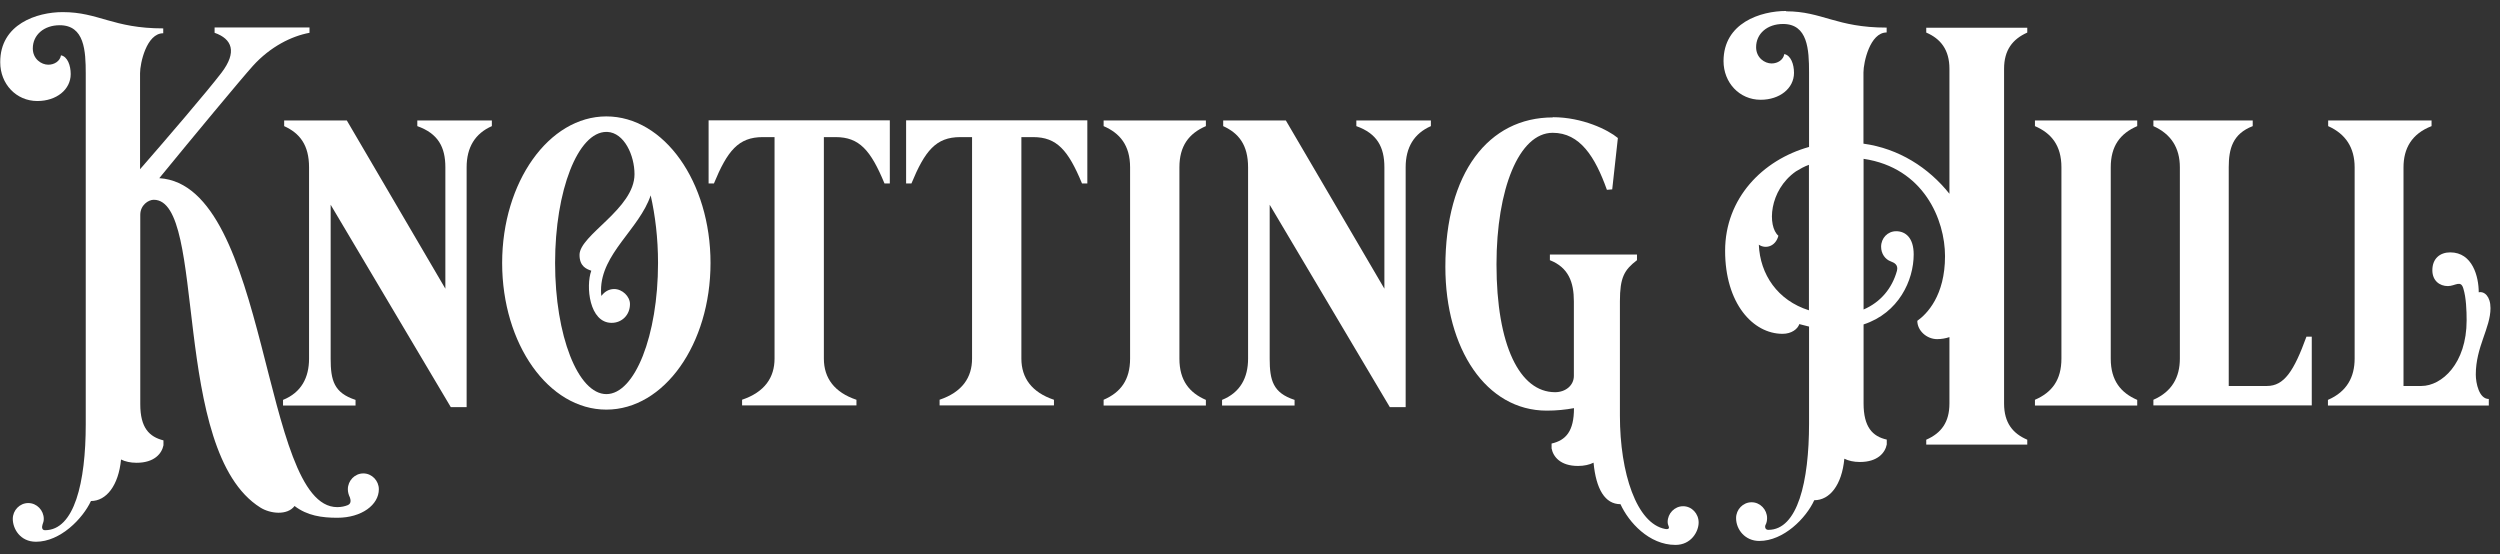 <svg width="221" height="49" viewBox="0 0 221 49" fill="none" xmlns="http://www.w3.org/2000/svg">
<rect x="0" y="0" width="221" height="49" fill="#333333" stroke="none"/>
<path d="M5.54 1.07C8.74 1.07 9.97 2.51 14.43 2.51V2.94C12.95 2.94 12.38 5.6 12.38 6.47V14.96C14.58 12.44 18.32 8.08 19.58 6.43C20.98 4.59 20.52 3.44 18.97 2.9V2.43H27.36V2.9C25.78 3.19 23.9 4.12 22.36 5.82C21.35 6.94 16.96 12.23 14.08 15.75C23.87 16.36 23.08 44.83 29.81 44.83C30.17 44.83 30.49 44.76 30.75 44.65C31.07 44.51 31 44.18 30.93 43.97C30.82 43.75 30.75 43.5 30.75 43.25C30.75 42.49 31.36 41.85 32.12 41.85C32.88 41.85 33.49 42.5 33.49 43.25C33.49 44.62 31.98 45.77 29.82 45.77C28.45 45.77 27.16 45.59 26.04 44.73C25.39 45.59 23.88 45.41 23.02 44.87C15.03 39.87 18.34 17.66 13.59 17.66C13.12 17.66 12.4 18.13 12.4 18.99V35.73C12.4 37.82 13.19 38.61 14.45 38.93V39.36C14.31 40.08 13.66 40.91 12.07 40.91C11.53 40.91 11.06 40.8 10.7 40.62C10.48 42.92 9.4 44.29 8.04 44.29C7.32 45.84 5.34 47.89 3.18 47.89C1.78 47.89 1.13 46.74 1.13 45.87C1.13 45.11 1.74 44.47 2.5 44.47C3.26 44.47 3.87 45.12 3.87 45.87C3.87 46.05 3.83 46.19 3.76 46.37C3.69 46.59 3.69 46.87 3.98 46.87C6.57 46.87 7.58 42.66 7.58 37.51V6.51C7.58 4.49 7.47 2.23 5.28 2.23C3.88 2.23 2.9 3.09 2.9 4.28C2.9 5.22 3.66 5.72 4.27 5.72C4.81 5.72 5.31 5.4 5.39 4.89C5.97 5 6.25 5.79 6.25 6.55C6.25 7.92 4.99 8.93 3.3 8.93C1.43 8.93 0.02 7.42 0.02 5.51C0 2.12 3.28 1.07 5.54 1.07Z" fill="white"/>
<path d="M39.85 35.99L29.23 18.1V31.71C29.23 33.62 29.52 34.73 31.43 35.35V35.85H25.02V35.35C26.64 34.7 27.32 33.37 27.32 31.71V14.79C27.32 12.81 26.49 11.77 25.12 11.15V10.65H30.66L39.37 25.52V14.79C39.37 12.99 38.72 11.8 36.89 11.15V10.65H43.48V11.15C42 11.8 41.25 13.02 41.25 14.79V35.99H39.85Z" fill="white"/>
<path d="M53.6 10.29C58.71 10.29 62.81 16.08 62.81 23.25C62.81 30.42 58.71 36.21 53.6 36.21C48.49 36.21 44.39 30.41 44.39 23.25C44.39 16.09 48.53 10.29 53.6 10.29ZM53.6 34.84C56.12 34.84 58.17 29.66 58.17 23.25C58.17 21.05 57.92 19.04 57.52 17.27C56.51 20.26 53.13 22.42 53.13 25.66C53.13 25.84 53.13 26.02 53.17 26.16C53.42 25.8 53.82 25.55 54.29 25.55C55.01 25.55 55.69 26.2 55.69 26.88C55.69 27.85 54.97 28.54 54.07 28.54C52.09 28.54 51.77 25.3 52.27 23.93C51.87 23.79 51.23 23.57 51.23 22.53C51.23 20.77 56.09 18.46 56.09 15.4C56.09 13.74 55.19 11.73 53.68 11.66H53.61C51.09 11.66 49.07 16.84 49.07 23.25C49.07 29.66 51.09 34.84 53.61 34.84H53.6Z" fill="white"/>
<path d="M65.59 35.34C67.61 34.66 68.47 33.36 68.47 31.7V12.12H67.43C65.27 12.12 64.3 13.34 63.11 16.22H62.64V10.64H78.66V16.22H78.19C76.97 13.27 75.96 12.12 73.87 12.12H72.83V31.7C72.83 33.43 73.77 34.69 75.71 35.34V35.84H65.6V35.34H65.59Z" fill="white"/>
<path d="M83.05 35.34C85.07 34.66 85.93 33.36 85.93 31.7V12.12H84.89C82.73 12.12 81.76 13.34 80.57 16.22H80.1V10.64H96.12V16.22H95.65C94.43 13.27 93.42 12.12 91.33 12.12H90.29V31.7C90.29 33.43 91.23 34.69 93.17 35.34V35.84H83.06V35.34H83.05Z" fill="white"/>
<path d="M97.56 35.34C99.07 34.69 99.9 33.58 99.9 31.7V14.79C99.9 12.85 99 11.77 97.56 11.15V10.65H106.6V11.15C105.09 11.8 104.26 12.91 104.26 14.79V31.71C104.26 33.65 105.16 34.73 106.6 35.35V35.85H97.56V35.34Z" fill="white"/>
<path d="M122.86 35.99L112.24 18.1V31.71C112.24 33.62 112.53 34.73 114.44 35.35V35.85H108.03V35.35C109.65 34.7 110.33 33.37 110.33 31.71V14.79C110.33 12.81 109.5 11.77 108.13 11.15V10.65H113.67L122.38 25.52V14.79C122.38 12.99 121.73 11.8 119.9 11.15V10.65H126.49V11.15C125.01 11.8 124.26 13.02 124.26 14.79V35.99H122.86Z" fill="white"/>
<path d="M137.26 10.36C139.89 10.36 142.16 11.48 143.02 12.2L142.52 16.74L142.05 16.78C141.01 13.86 139.67 11.74 137.26 11.74C134.27 11.74 132.29 16.74 132.29 23.37C132.29 30.53 134.34 34.67 137.47 34.67C138.41 34.67 139.13 34.06 139.13 33.23V26.64C139.13 24.95 138.66 23.65 137.01 23V22.5H144.71V23C143.59 23.86 143.2 24.51 143.2 26.64V36.75C143.2 41.83 144.68 46.29 147.2 46.76C147.6 46.83 147.56 46.62 147.49 46.47C147.45 46.4 147.42 46.25 147.42 46.15C147.42 45.39 148.03 44.75 148.79 44.75C149.55 44.75 150.16 45.4 150.16 46.19C150.16 46.98 149.51 48.17 148.11 48.17C145.77 48.17 143.97 46.15 143.25 44.57C141.88 44.57 141.09 43.24 140.87 40.9C140.51 41.08 140.04 41.19 139.5 41.19C137.92 41.19 137.3 40.36 137.16 39.64V39.21C138.42 38.92 139.14 38.13 139.14 36.08C138.38 36.22 137.59 36.3 136.73 36.3C131.37 36.3 127.77 30.83 127.77 23.59C127.77 15.28 131.59 10.38 137.27 10.38L137.26 10.36Z" fill="white"/>
<path d="M157.89 1C161.09 1 162.32 2.44 166.78 2.44V2.87C165.3 2.87 164.73 5.53 164.73 6.4V12.7C167.86 13.13 170.49 14.82 172.33 17.13V6.08C172.33 4.39 171.54 3.42 170.28 2.88V2.45H179.21V2.88C177.91 3.46 177.16 4.43 177.16 6.08V35.67C177.16 37.4 177.95 38.33 179.21 38.87V39.3H170.28V38.87C171.61 38.29 172.33 37.32 172.33 35.67V29.8C172.01 29.91 171.61 29.98 171.25 29.98C170.31 29.98 169.49 29.22 169.49 28.36C170.35 27.75 171.94 26.13 171.94 22.64C171.94 19.44 170.07 14.83 164.74 14.04V27.36C166.25 26.71 167.26 25.49 167.69 23.94C167.83 23.4 167.44 23.22 167.15 23.11C166.65 22.93 166.29 22.43 166.29 21.81C166.29 21.05 166.87 20.44 167.62 20.44C168.45 20.44 169.17 21.02 169.17 22.49C169.17 24.79 167.84 27.67 164.74 28.68V35.66C164.74 37.75 165.53 38.58 166.79 38.86V39.29C166.65 40.01 166 40.84 164.41 40.84C163.87 40.84 163.4 40.73 163.04 40.55C162.82 42.89 161.74 44.22 160.38 44.22C159.66 45.8 157.68 47.82 155.52 47.82C154.26 47.82 153.47 46.81 153.47 45.8C153.47 45.04 154.08 44.4 154.84 44.4C155.6 44.4 156.21 45.05 156.21 45.8C156.21 46.02 156.17 46.23 156.07 46.41C156 46.55 156.03 46.84 156.32 46.84C158.91 46.84 159.92 42.59 159.92 37.44V28.87L159.06 28.65C158.92 29.08 158.38 29.51 157.58 29.51C154.95 29.51 152.5 26.81 152.5 22.17C152.5 17.53 155.81 14.14 159.92 12.99V6.4C159.92 4.38 159.81 2.12 157.62 2.12C156.22 2.12 155.24 2.98 155.24 4.17C155.24 5.11 156 5.61 156.61 5.61C157.15 5.61 157.65 5.29 157.73 4.78C158.31 4.89 158.59 5.68 158.59 6.44C158.59 7.81 157.33 8.82 155.64 8.82C153.77 8.82 152.36 7.31 152.36 5.4C152.36 2.02 155.64 0.97 157.9 0.97L157.89 1ZM159.91 14.57C159.51 14.71 159.12 14.93 158.76 15.15C156.35 16.84 156.24 20.01 157.21 20.84C156.96 21.81 156.06 22.03 155.48 21.63C155.59 24.26 157.14 26.56 159.91 27.43V14.57Z" fill="white"/>
<path d="M179.89 35.34C181.4 34.69 182.23 33.58 182.23 31.7V14.79C182.23 12.85 181.33 11.77 179.89 11.15V10.65H188.93V11.15C187.42 11.8 186.59 12.91 186.59 14.79V31.71C186.59 33.65 187.49 34.73 188.93 35.35V35.85H179.89V35.34Z" fill="white"/>
<path d="M190.36 35.84V35.34C192.02 34.62 192.7 33.32 192.7 31.7V14.79C192.7 13.06 191.91 11.84 190.36 11.15V10.65H199.14V11.15C197.38 11.83 197.02 13.13 197.02 14.79V34.12H200.4C201.91 34.12 202.78 32.82 203.89 29.76H204.36V35.84H190.36Z" fill="white"/>
<path d="M205.81 35.34C207.47 34.62 208.15 33.32 208.15 31.7V14.79C208.15 13.06 207.36 11.84 205.81 11.15V10.65H214.95V11.15C213.19 11.83 212.47 13.13 212.47 14.79V34.12H214.05C215.85 34.12 218.05 32.14 218.05 28.32C218.05 27.49 218.01 26.3 217.76 25.51C217.54 24.72 217.04 25.29 216.39 25.29C215.67 25.29 215.02 24.82 215.02 23.89C215.02 22.85 215.7 22.31 216.6 22.31C218.58 22.31 219.12 24.47 219.12 25.84C219.62 25.73 220.16 26.2 220.16 27.24C220.16 29 218.86 30.66 218.86 33.11C218.86 33.87 219.15 35.27 220.01 35.27V35.85H205.79V35.35L205.81 35.34Z" fill="white"/>
</svg>
